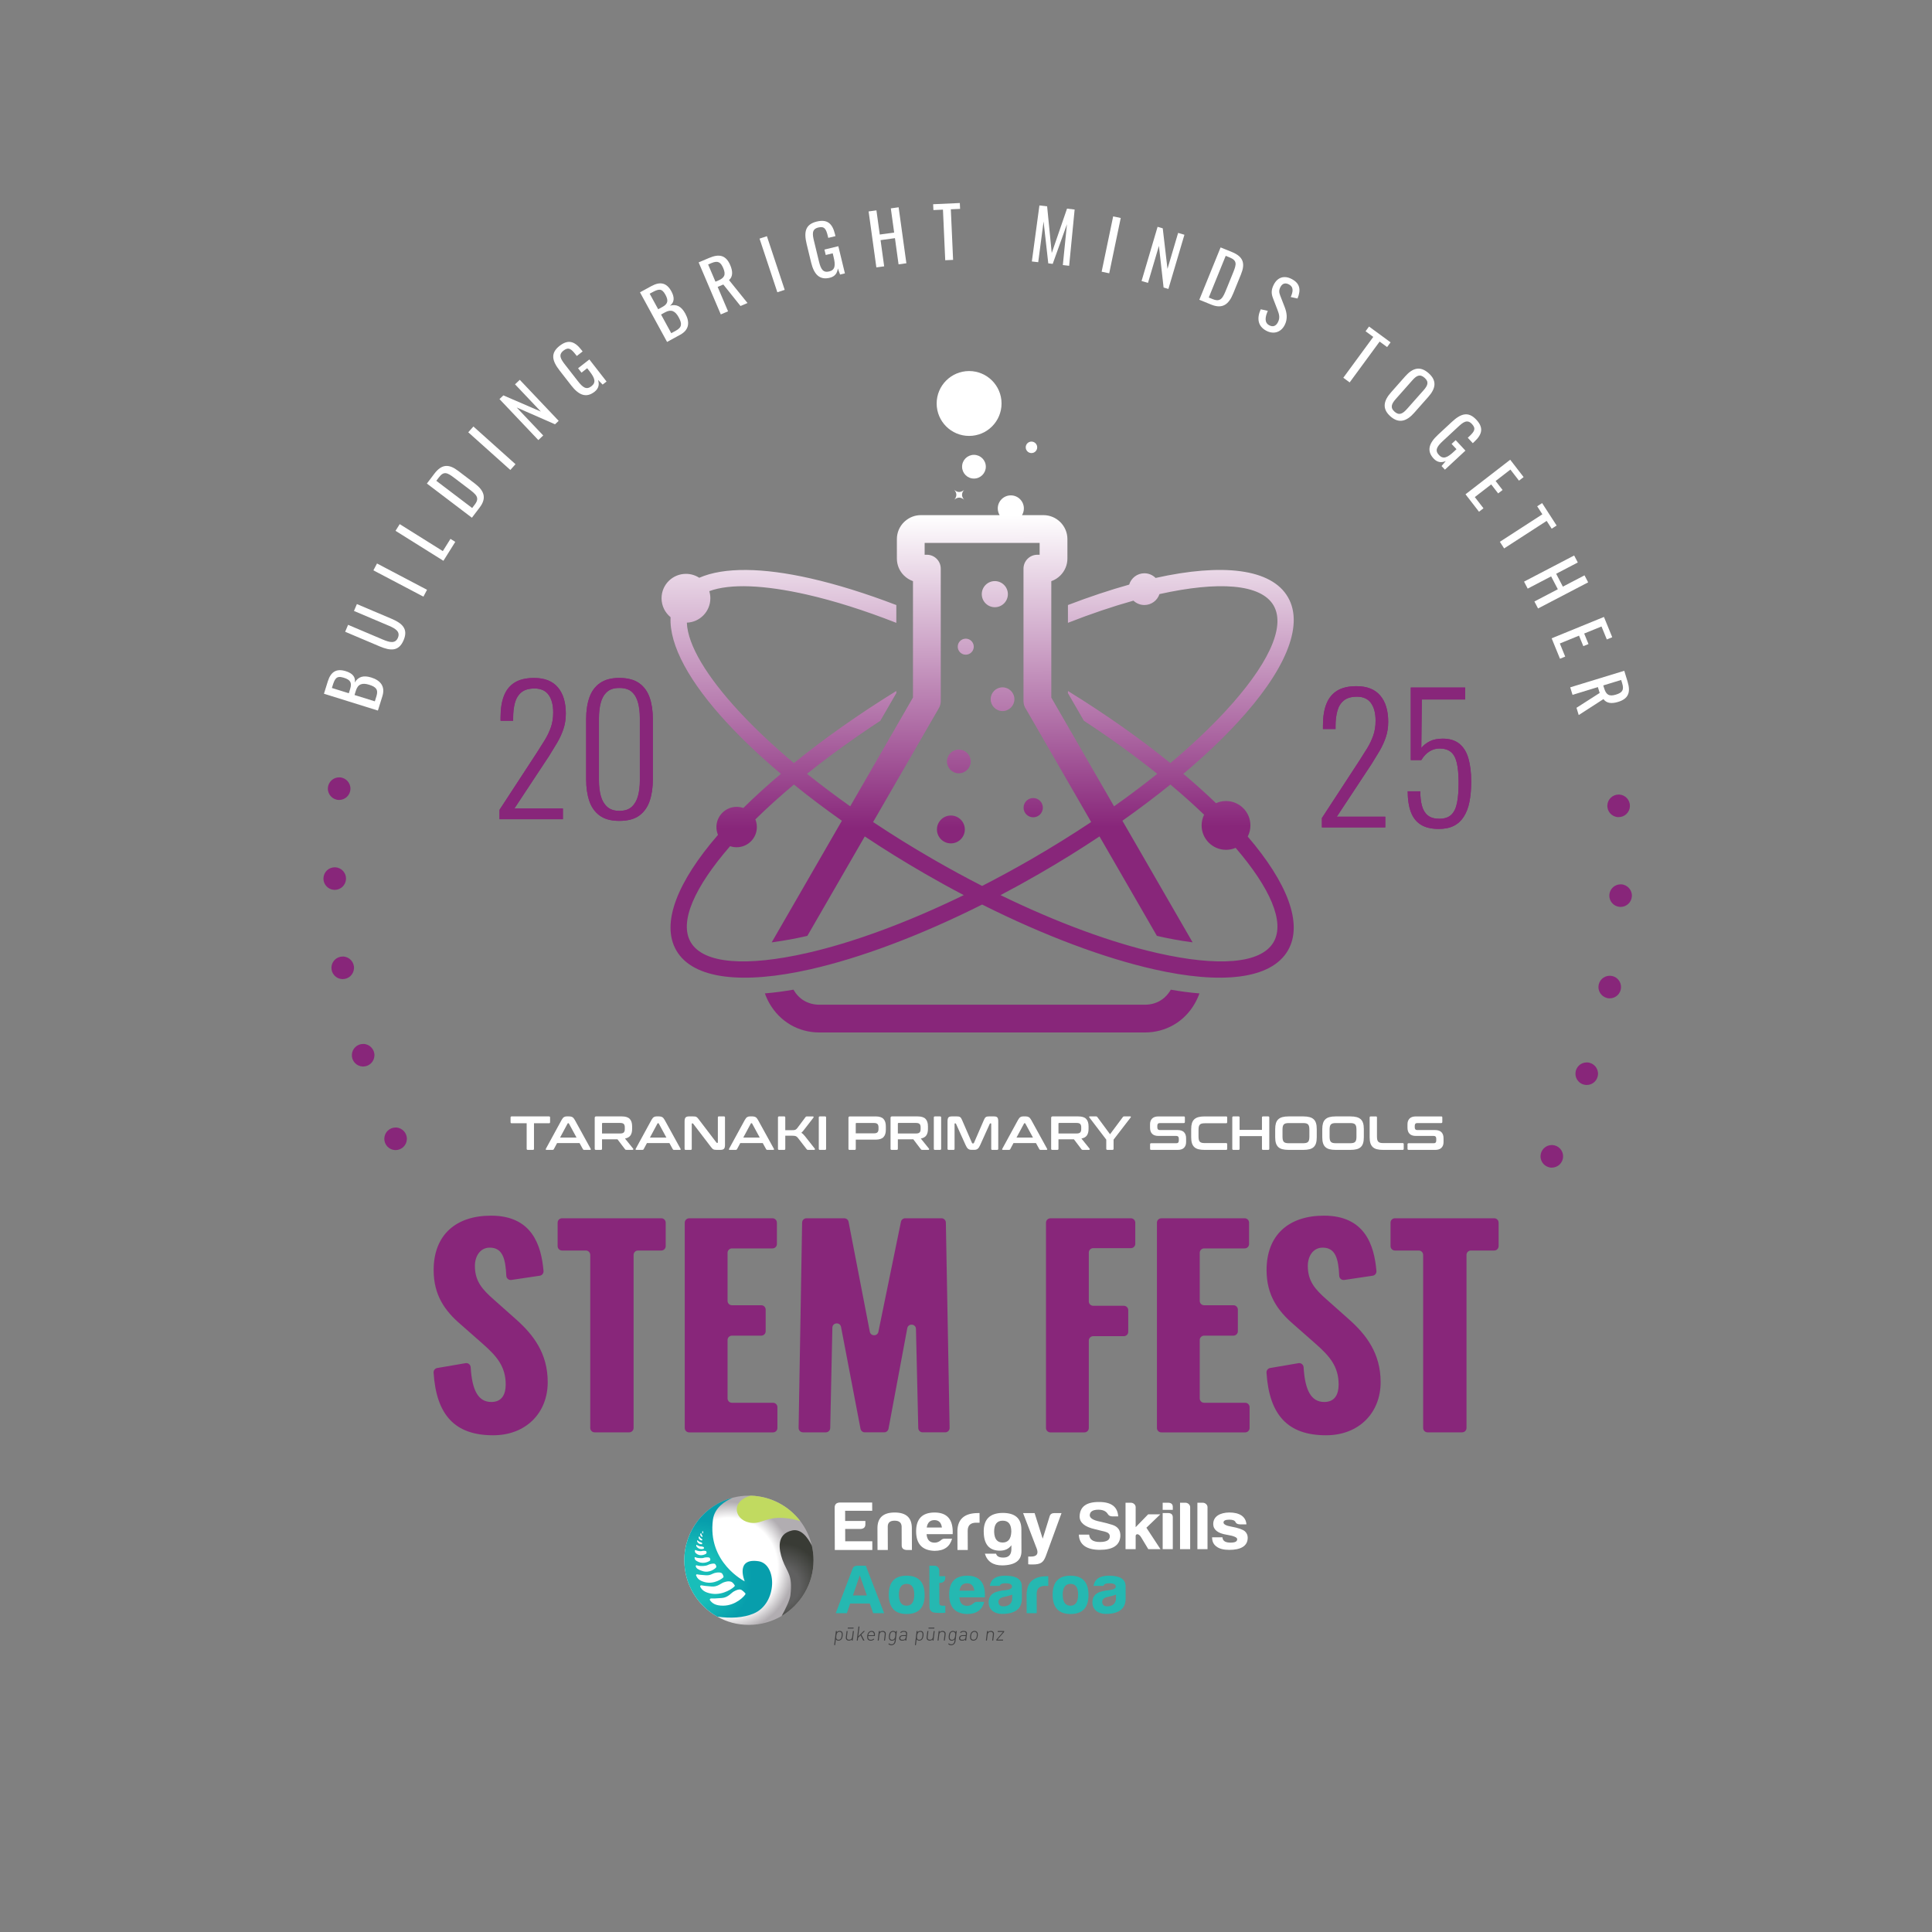 <?xml version="1.0" encoding="UTF-8"?>
<svg id="Layer_1" data-name="Layer 1" xmlns="http://www.w3.org/2000/svg" xmlns:xlink="http://www.w3.org/1999/xlink" viewBox="0 0 1080 1080">
  <rect x="0" y="0" width="1080" height="1080" fill="#808080" stroke="none"/>
  <defs>
    <style>
      .cls-1 {
        fill: url(#radial-gradient-3);
      }

      .cls-2 {
        fill: url(#radial-gradient-2);
      }

      .cls-3 {
        fill: url(#radial-gradient);
      }

      .cls-4 {
        fill: #c1da60;
      }

      .cls-5, .cls-6 {
        fill: #88267a;
      }

      .cls-7 {
        fill: #fff;
      }

      .cls-8 {
        fill: #404041;
      }

      .cls-6, .cls-9 {
        fill-rule: evenodd;
      }

      .cls-9 {
        fill: url(#linear-gradient);
      }

      .cls-10 {
        fill: #25b8b1;
      }
    </style>
    <radialGradient id="radial-gradient" cx="-2785.06" cy="907.55" fx="-2785.06" fy="907.55" r="72.83" gradientTransform="translate(1799.81 422.14) scale(.5)" gradientUnits="userSpaceOnUse">
      <stop offset=".75" stop-color="#fff"/>
      <stop offset="1" stop-color="#b1adb1"/>
    </radialGradient>
    <radialGradient id="radial-gradient-2" cx="-2726.87" cy="928.49" fx="-2726.87" fy="928.49" r="47.52" gradientTransform="translate(1799.81 422.14) scale(.5)" gradientUnits="userSpaceOnUse">
      <stop offset=".45" stop-color="#606060"/>
      <stop offset="1" stop-color="#393b35"/>
    </radialGradient>
    <radialGradient id="radial-gradient-3" cx="-2821.76" cy="918.29" fx="-2821.76" fy="918.29" r="62.84" gradientTransform="translate(1799.81 422.14) scale(.5)" gradientUnits="userSpaceOnUse">
      <stop offset=".45" stop-color="#18beb9"/>
      <stop offset="1" stop-color="#079eac"/>
    </radialGradient>
    <linearGradient id="linear-gradient" x1="547.23" y1="508.98" x2="546.29" y2="288.1" gradientUnits="userSpaceOnUse">
      <stop offset=".21" stop-color="#88267a"/>
      <stop offset="1" stop-color="#fff"/>
    </linearGradient>
  </defs>
  <g>
    <path class="cls-5" d="M244.41,764.73l15.84-2.71c1.44-.25,2.77.82,2.86,2.29.78,13.06,4.31,19.41,11.55,19.41,6.13,0,8.03-4.58,8.03-9.75,0-10.19-5.11-15.96-12.99-22.9l-12.26-10.79c-8.75-7.53-15.03-16.25-15.03-30.29,0-19.65,12.4-30.43,32.1-30.43,22.61,0,28.08,16.15,29.32,30.94.11,1.29-.8,2.44-2.08,2.63l-15.92,2.37c-1.44.21-2.74-.87-2.8-2.32-.44-9.44-2.03-15.74-9.24-15.74-5.54,0-8.32,5.02-8.32,10.19,0,8.57,4.09,13.15,10.65,18.91l11.97,10.64c9.92,8.72,18.09,19.21,18.09,35.46,0,17.14-12.11,29.69-30.5,29.69-21.24,0-31.76-11.13-33.3-35-.08-1.26.79-2.39,2.03-2.6Z"/>
    <path class="cls-5" d="M327.51,699.05h-13.34c-1.35,0-2.45-1.1-2.45-2.45v-13.13c0-1.35,1.1-2.45,2.45-2.45h55.51c1.35,0,2.45,1.1,2.45,2.45v13.13c0,1.35-1.1,2.45-2.45,2.45h-13.05c-1.35,0-2.45,1.1-2.45,2.45v96.74c0,1.35-1.1,2.45-2.45,2.45h-19.33c-1.35,0-2.45-1.1-2.45-2.45v-96.74c0-1.35-1.1-2.45-2.45-2.45Z"/>
    <path class="cls-5" d="M385.23,681.03h46.61c1.35,0,2.45,1.1,2.45,2.45v11.94c0,1.35-1.1,2.45-2.45,2.45h-22.68c-1.35,0-2.45,1.1-2.45,2.45v26.87c0,1.35,1.1,2.45,2.45,2.45h16.41c1.35,0,2.45,1.1,2.45,2.45v12.09c0,1.35-1.1,2.45-2.45,2.45h-16.41c-1.35,0-2.45,1.1-2.45,2.45v32.63c0,1.35,1.1,2.45,2.45,2.45h22.97c1.35,0,2.45,1.1,2.45,2.45v11.65c0,1.35-1.1,2.45-2.45,2.45h-46.9c-1.35,0-2.45-1.1-2.45-2.45v-114.77c0-1.35,1.1-2.45,2.45-2.45Z"/>
    <path class="cls-5" d="M450.85,681.03h21.11c1.17,0,2.18.83,2.4,1.98l11.87,61.43c.51,2.63,4.27,2.65,4.8.03l12.6-61.49c.23-1.14,1.24-1.96,2.4-1.96h20.26c1.33,0,2.42,1.07,2.45,2.4l2.1,114.77c.03,1.37-1.08,2.49-2.45,2.49h-12.62c-1.33,0-2.42-1.06-2.45-2.39l-1.29-55.41c-.07-2.94-4.32-3.28-4.86-.39l-10.49,56.19c-.22,1.16-1.23,2-2.41,2h-10.83c-1.18,0-2.18-.83-2.41-1.99l-10.88-56.91c-.55-2.89-4.79-2.53-4.85.41l-1.2,56.1c-.03,1.33-1.12,2.4-2.45,2.4h-12.77c-1.37,0-2.47-1.12-2.45-2.49l1.96-114.77c.02-1.34,1.11-2.41,2.45-2.41Z"/>
    <path class="cls-5" d="M587.17,681.03h45.01c1.35,0,2.45,1.1,2.45,2.45v11.8c0,1.35-1.1,2.45-2.45,2.45h-21.08c-1.35,0-2.45,1.1-2.45,2.45v27.31c0,1.35,1.1,2.45,2.45,2.45h17.14c1.35,0,2.45,1.1,2.45,2.45v12.09c0,1.35-1.1,2.45-2.45,2.45h-17.14c-1.35,0-2.45,1.1-2.45,2.45v48.88c0,1.35-1.1,2.45-2.45,2.45h-19.03c-1.35,0-2.45-1.1-2.45-2.45v-114.77c0-1.35,1.1-2.45,2.45-2.45Z"/>
    <path class="cls-5" d="M649.18,681.03h46.61c1.35,0,2.45,1.1,2.45,2.45v11.94c0,1.35-1.1,2.45-2.45,2.45h-22.68c-1.35,0-2.45,1.1-2.45,2.45v26.87c0,1.35,1.1,2.45,2.45,2.45h16.41c1.35,0,2.45,1.1,2.45,2.45v12.09c0,1.35-1.1,2.45-2.45,2.45h-16.41c-1.35,0-2.45,1.1-2.45,2.45v32.63c0,1.35,1.1,2.45,2.45,2.45h22.97c1.35,0,2.45,1.1,2.45,2.45v11.65c0,1.35-1.1,2.45-2.45,2.45h-46.9c-1.35,0-2.45-1.1-2.45-2.45v-114.77c0-1.35,1.1-2.45,2.45-2.45Z"/>
    <path class="cls-5" d="M710.02,764.73l15.84-2.71c1.44-.25,2.77.82,2.86,2.29.78,13.06,4.31,19.41,11.55,19.41,6.13,0,8.03-4.58,8.03-9.75,0-10.19-5.11-15.96-12.99-22.9l-12.26-10.79c-8.75-7.53-15.03-16.25-15.03-30.29,0-19.65,12.4-30.43,32.1-30.43,22.61,0,28.08,16.15,29.31,30.94.11,1.29-.8,2.44-2.08,2.63l-15.92,2.37c-1.44.21-2.74-.87-2.8-2.32-.44-9.44-2.03-15.74-9.24-15.74-5.54,0-8.32,5.02-8.32,10.19,0,8.57,4.09,13.15,10.65,18.91l11.97,10.64c9.92,8.72,18.09,19.21,18.09,35.46,0,17.14-12.11,29.69-30.5,29.69-21.24,0-31.76-11.13-33.3-35-.08-1.26.79-2.39,2.03-2.6Z"/>
    <path class="cls-5" d="M793.11,699.05h-13.34c-1.35,0-2.45-1.1-2.45-2.45v-13.13c0-1.35,1.1-2.45,2.45-2.45h55.51c1.35,0,2.45,1.1,2.45,2.45v13.13c0,1.35-1.1,2.45-2.45,2.45h-13.05c-1.35,0-2.45,1.1-2.45,2.45v96.74c0,1.35-1.1,2.45-2.45,2.45h-19.33c-1.35,0-2.45-1.1-2.45-2.45v-96.74c0-1.35-1.1-2.45-2.45-2.45Z"/>
  </g>
  <g>
    <path class="cls-7" d="M181.09,387.8l2.16-6.92c1.7-5.44,4.89-7.3,10.07-5.68,3.72,1.16,5.53,3.24,5.02,6.3,1.98-3.34,4.95-4.09,9.23-2.76,5.21,1.63,7.87,5.03,6.19,10.43l-2.51,8.04-30.16-9.41ZM195.76,385.03c1.1-3.54-.01-5.07-3.59-6.18-4.13-1.29-5,.44-6.33,4.72l-.31,1.01,9.46,2.95.78-2.49ZM210.42,389.23c1.17-3.76-.2-5.25-4.11-6.47-3.76-1.17-6.2-.42-7.35,3.26l-.78,2.49,11.36,3.54.88-2.83Z"/>
    <path class="cls-7" d="M212.23,361.33l-19.28-8.17,1.64-3.88,19.46,8.25c3.77,1.6,6.95,2.39,8.39-1.02s-1.34-5.14-5.11-6.74l-19.46-8.25,1.63-3.84,19.28,8.17c6.1,2.59,9.53,5.69,6.85,12.01-2.69,6.35-7.31,6.05-13.41,3.47Z"/>
    <path class="cls-7" d="M208.73,318.82l2.02-3.83,27.96,14.71-2.02,3.83-27.96-14.71Z"/>
    <path class="cls-7" d="M221.1,296.73l2.34-3.74,24.1,15.08,4.28-6.84,2.68,1.68-6.62,10.58-26.78-16.76Z"/>
    <path class="cls-7" d="M238.63,270.31l4.15-5.47c4.24-5.59,8.24-5.5,13.33-1.63l9.26,7.03c5.34,4.05,6.79,8.14,2.79,13.42l-4.36,5.75-25.16-19.1ZM265.45,281.99c2.9-3.82.65-5.63-3.42-8.72l-8.17-6.2c-3.88-2.95-5.78-3.8-8.52-.2l-1.44,1.9,20.04,15.21,1.51-1.99Z"/>
    <path class="cls-7" d="M261.75,241.65l2.89-3.23,23.53,21.07-2.89,3.22-23.53-21.07Z"/>
    <path class="cls-7" d="M279.21,223.09l2.18-2.07,20.95,9.05-14.44-15.23,2.66-2.52,21.74,22.93-2.04,1.93-21.44-9.4,14.84,15.65-2.72,2.58-21.74-22.93Z"/>
    <path class="cls-7" d="M319.34,215.49l-6.49-8.34c-4.24-5.45-5.29-9.72-.03-13.82,4.68-3.64,8.31-2.72,12.15,2.21l.72.92-3.26,2.54-.6-.77c-2.52-3.23-4.03-4.42-6.84-2.24-3.08,2.4-1.47,4.85.93,7.93l7.19,9.23c2.8,3.6,4.78,4.88,7.52,2.74,2.71-2.11,1.88-4.57-1.05-8.33l-1.34-1.72-3.17,2.47-1.92-2.46,6.31-4.91,9.61,12.34-2.19,1.7-2.57-2.6c.76,2.37.5,4.7-1.96,6.62-4.68,3.64-8.82,1.87-13.01-3.51Z"/>
    <path class="cls-7" d="M357.74,163.42l6.37-3.48c5-2.73,8.59-1.85,11.19,2.91,1.87,3.42,1.72,6.17-.77,8.02,3.75-1.03,6.41.5,8.56,4.44,2.62,4.79,2.16,9.08-2.8,11.79l-7.39,4.04-15.14-27.72ZM370.22,171.63c3.25-1.78,3.52-3.65,1.72-6.94-2.08-3.8-3.9-3.16-7.84-1.01l-.92.5,4.75,8.69,2.29-1.25ZM377.83,184.84c3.46-1.89,3.51-3.91,1.54-7.51-1.89-3.46-4.16-4.61-7.55-2.76l-2.29,1.25,5.7,10.44,2.6-1.42Z"/>
    <path class="cls-7" d="M390.55,146.68l5.85-2.49c5.81-2.48,9.47-1.45,11.83,4.08,1.45,3.41,1.52,6.35-.7,8.31l10.33,12.81-3.91,1.67-9.61-12.02-3.16,1.35,5.81,13.64-4.06,1.73-12.38-29.07ZM401.49,156.82c3.41-1.45,4.42-3.16,2.83-6.89-1.45-3.41-2.98-4.41-6.68-2.84l-1.79.76,4.1,9.62,1.54-.66Z"/>
    <path class="cls-7" d="M424.59,133.39l4.11-1.36,9.95,29.98-4.11,1.36-9.95-29.98Z"/>
    <path class="cls-7" d="M453.42,146.72l-2.49-10.27c-1.62-6.71-.82-11.03,5.66-12.6,5.76-1.39,8.69.95,10.16,7.01l.27,1.14-4.02.97-.23-.95c-.96-3.98-1.86-5.69-5.31-4.85-3.79.92-3.33,3.81-2.41,7.6l2.75,11.37c1.07,4.44,2.35,6.41,5.73,5.6,3.34-.81,3.59-3.4,2.47-8.02l-.51-2.12-3.9.94-.73-3.03,7.77-1.88,3.68,15.2-2.69.65-1.27-3.42c-.28,2.48-1.48,4.49-4.51,5.22-5.76,1.39-8.81-1.92-10.42-8.55Z"/>
    <path class="cls-7" d="M485.56,118.19l4.37-.6,1.87,13.52,8.04-1.11-1.87-13.52,4.37-.6,4.33,31.29-4.37.6-2.02-14.64-8.04,1.11,2.02,14.64-4.37.6-4.33-31.29Z"/>
    <path class="cls-7" d="M527.12,117.19l-5.34.24-.15-3.27,14.92-.67.15,3.27-5.18.23,1.27,28.28-4.4.2-1.27-28.28Z"/>
    <path class="cls-7" d="M581.05,114.84l4.3.5,2.58,26.1,8.54-24.81,4.26.5-3.07,31.45-3.53-.41,2.3-22.82-7.96,22.16-2.48-.29-2.62-23.39-3,22.74-3.56-.41,4.23-31.31Z"/>
    <path class="cls-7" d="M622.26,120.97l4.24.88-6.44,30.92-4.24-.88,6.44-30.92Z"/>
    <path class="cls-7" d="M647.1,126.79l2.88.85,2.65,22.67,5.95-20.12,3.52,1.04-8.96,30.29-2.69-.8-2.6-23.26-6.12,20.68-3.59-1.06,8.96-30.29Z"/>
    <path class="cls-7" d="M682.32,138.31l6.36,2.58c6.5,2.64,7.45,6.52,5.05,12.45l-4.38,10.77c-2.52,6.21-6.09,8.68-12.24,6.18l-6.68-2.72,11.89-29.27ZM678.02,167.25c4.44,1.81,5.6-.84,7.53-5.57l3.86-9.5c1.83-4.52,2.17-6.57-2.03-8.27l-2.2-.9-9.47,23.31,2.31.94Z"/>
    <path class="cls-7" d="M704.76,172.9l3.95.87c-1.36,3.12-2.17,6.52.84,8.09,2,1.05,3.67.46,4.79-1.68,1.32-2.52.72-4.51-.23-6.98l-2.54-6.6c-1.02-2.6-.93-4.8.53-7.6,2.15-4.11,5.9-5.15,9.94-3.04,4.46,2.33,5.4,5.76,3.28,10.91l-3.79-.83c1.24-2.87,1.84-5.55-1.07-7.07-1.94-1.01-3.62-.57-4.68,1.47-.88,1.69-.87,2.93-.15,4.76l2.57,6.62c1.13,2.97,1.74,6.45-.08,9.94-2.16,4.15-6.28,5.21-10.19,3.17-4.88-2.54-5.43-7.05-3.18-12.04Z"/>
    <path class="cls-7" d="M767.67,188.33l-4.31-3.16,1.94-2.64,12.04,8.84-1.94,2.64-4.18-3.07-16.75,22.83-3.55-2.61,16.75-22.83Z"/>
    <path class="cls-7" d="M777.59,219.34l7.93-8.97c4.14-4.67,8.31-5.98,13.1-1.74,4.76,4.21,3.95,8.55-.16,13.19l-7.96,9c-4.11,4.64-8.47,6.15-13.23,1.94-4.82-4.26-3.85-8.72.32-13.42ZM786.56,228.57l9.18-10.37c2.33-2.63,3.25-4.67.62-7-2.66-2.35-4.58-1.19-6.9,1.44l-9.18,10.37c-2.33,2.63-3.35,4.79-.7,7.14,2.63,2.33,4.65,1.04,6.98-1.59Z"/>
    <path class="cls-7" d="M803.8,243.08l7.74-7.19c5.06-4.7,9.22-6.12,13.76-1.24,4.04,4.34,3.43,8.04-1.14,12.29l-.86.8-2.81-3.03.71-.66c3-2.79,4.05-4.4,1.64-7-2.65-2.86-4.96-1.04-7.81,1.62l-8.57,7.96c-3.34,3.11-4.44,5.19-2.08,7.73,2.34,2.51,4.72,1.47,8.21-1.77l1.6-1.49-2.74-2.94,2.29-2.12,5.44,5.86-11.46,10.65-1.88-2.03,2.36-2.78c-2.3.96-4.64.91-6.77-1.38-4.04-4.34-2.64-8.62,2.36-13.27Z"/>
    <path class="cls-7" d="M844.22,257l7.49,9.69-2.59,2-4.79-6.2-8.27,6.39,3.89,5.03-2.47,1.91-3.89-5.03-9.16,7.08,4.84,6.26-2.5,1.93-7.54-9.75,24.99-19.32Z"/>
    <path class="cls-7" d="M862.2,287.5l-2.9-4.49,2.75-1.78,8.11,12.54-2.75,1.78-2.82-4.36-23.77,15.38-2.39-3.7,23.77-15.38Z"/>
    <path class="cls-7" d="M879.96,310.52l2.04,3.91-12.1,6.31,3.75,7.19,12.1-6.31,2.04,3.91-28.01,14.61-2.04-3.91,13.1-6.84-3.75-7.19-13.1,6.84-2.04-3.91,28.01-14.61Z"/>
    <path class="cls-7" d="M896.62,344.88l4.63,11.34-3.03,1.24-2.97-7.26-9.68,3.95,2.41,5.88-2.89,1.18-2.41-5.88-10.72,4.38,3,7.33-2.92,1.19-4.66-11.41,29.24-11.95Z"/>
    <path class="cls-7" d="M907.97,374.96l1.86,6.08c1.85,6.04.44,9.57-5.3,11.33-3.54,1.08-6.47.84-8.19-1.57l-13.83,8.92-1.24-4.06,12.96-8.29-1-3.28-14.17,4.34-1.29-4.21,30.21-9.25ZM896.74,384.76c1.08,3.54,2.67,4.73,6.55,3.54,3.54-1.08,4.7-2.5,3.52-6.34l-.57-1.86-10,3.06.49,1.6Z"/>
  </g>
  <g>
    <path class="cls-7" d="M306.89,624.08c.41,0,.61.2.61.59v2.62c0,.41-.21.62-.61.62h-8.39v14.29c0,.39-.2.59-.59.59h-2.91c-.39,0-.59-.2-.59-.59v-14.29h-8.39c-.41,0-.61-.21-.61-.62v-2.62c0-.39.2-.59.61-.59h20.87Z"/>
    <path class="cls-7" d="M318.28,624.08c.68,0,1.25.14,1.71.41.46.28.92.82,1.36,1.62l8.84,16.06c.09.18.11.33.07.44-.04.12-.17.17-.39.17h-3.39c-.3,0-.51-.12-.61-.35l-1.9-3.45h-12.56l-1.84,3.45c-.12.23-.33.35-.61.35h-3.47c-.23,0-.37-.06-.41-.17-.04-.12-.02-.26.07-.44l8.76-16.06c.45-.8.88-1.34,1.31-1.62.43-.28.93-.41,1.5-.41h1.58ZM313.09,635.9h9.19l-4.25-7.83c-.07-.12-.17-.19-.29-.19h-.16c-.12,0-.22.06-.29.19l-4.2,7.83Z"/>
    <path class="cls-7" d="M347.61,624.08c2.05,0,3.52.46,4.41,1.39.89.93,1.34,2.3,1.34,4.11v1.52c0,1.53-.31,2.74-.94,3.63-.62.89-1.64,1.46-3.05,1.71l4.57,5.67c.09.09.12.22.08.4-.04.18-.18.27-.43.27h-3.45c-.23,0-.39-.03-.48-.08-.09-.05-.18-.14-.27-.27l-4.22-5.56h-8.63v5.32c0,.39-.2.59-.59.59h-2.89c-.41,0-.61-.2-.61-.59v-17.31c0-.53.27-.8.8-.8h14.35ZM336.55,633.62h10.23c.91,0,1.55-.2,1.92-.59.37-.39.56-.99.56-1.79v-1.12c0-.8-.19-1.4-.56-1.79-.37-.39-1.02-.59-1.92-.59h-9.89c-.23,0-.35.11-.35.32v5.56Z"/>
    <path class="cls-7" d="M368.51,624.08c.68,0,1.25.14,1.71.41.46.28.92.82,1.36,1.62l8.84,16.06c.09.18.11.33.07.44-.04.12-.17.17-.39.17h-3.39c-.3,0-.51-.12-.61-.35l-1.9-3.45h-12.56l-1.84,3.45c-.12.23-.33.35-.61.35h-3.47c-.23,0-.37-.06-.41-.17-.04-.12-.02-.26.07-.44l8.76-16.06c.45-.8.88-1.34,1.31-1.62.43-.28.93-.41,1.5-.41h1.58ZM363.32,635.9h9.19l-4.25-7.83c-.07-.12-.17-.19-.29-.19h-.16c-.12,0-.22.06-.29.19l-4.2,7.83Z"/>
    <path class="cls-7" d="M387.45,624.08c.43,0,.78.02,1.07.05.28.04.53.11.75.23.21.12.42.28.61.48.2.21.42.48.67.81l9.94,13.04c.07.12.19.19.35.19h.24c.14,0,.21-.09.21-.27v-13.95c0-.39.2-.59.59-.59h2.81c.39,0,.59.2.59.59v15.34c0,1.09-.2,1.82-.59,2.21-.39.38-1,.57-1.82.57h-2.3c-.41,0-.75-.02-1.03-.05-.28-.04-.52-.11-.73-.21-.21-.11-.42-.26-.63-.47s-.44-.49-.71-.84l-9.97-13.04c-.11-.12-.22-.19-.35-.19h-.24c-.14,0-.21.09-.21.27v13.95c0,.39-.2.59-.59.59h-2.81c-.41,0-.61-.2-.61-.59v-15.34c0-1.09.2-1.82.59-2.21.39-.38,1-.57,1.82-.57h2.35Z"/>
    <path class="cls-7" d="M420.69,624.08c.68,0,1.25.14,1.71.41.46.28.92.82,1.36,1.62l8.84,16.06c.09.18.11.33.07.44-.04.12-.17.17-.39.17h-3.39c-.3,0-.51-.12-.61-.35l-1.9-3.45h-12.56l-1.84,3.45c-.12.23-.33.35-.61.35h-3.47c-.23,0-.37-.06-.41-.17-.04-.12-.02-.26.07-.44l8.76-16.06c.45-.8.88-1.34,1.31-1.62.43-.28.93-.41,1.5-.41h1.58ZM415.51,635.9h9.19l-4.25-7.83c-.07-.12-.17-.19-.29-.19h-.16c-.12,0-.22.06-.29.19l-4.2,7.83Z"/>
    <path class="cls-7" d="M438.38,624.08c.39,0,.59.2.59.59v7.11h3.77c.43,0,.78-.01,1.07-.04.28-.03.53-.08.75-.17.21-.09.41-.21.59-.37.18-.16.37-.36.56-.61l4.6-6.15c.09-.12.18-.21.27-.27.09-.05.26-.08.51-.08h3.31c.23,0,.37.08.41.23s.02.29-.07.41l-5.18,6.71c-.3.41-.58.76-.84,1.04-.26.29-.51.53-.76.75.69.43,1.37,1.07,2.03,1.92l5.48,6.95c.07.09.1.23.08.41-.02.19-.16.28-.43.28h-3.42c-.23,0-.39-.03-.48-.08-.09-.05-.18-.14-.27-.27l-4.92-6.36c-.36-.46-.74-.78-1.15-.95-.41-.17-1.02-.25-1.84-.25h-4.06v7.32c0,.39-.2.59-.59.59h-2.89c-.41,0-.61-.2-.61-.59v-17.53c0-.39.2-.59.61-.59h2.89Z"/>
    <path class="cls-7" d="M461.2,624.08c.39,0,.59.2.59.59v17.53c0,.39-.2.59-.59.59h-2.89c-.41,0-.61-.2-.61-.59v-17.53c0-.39.2-.59.61-.59h2.89Z"/>
    <path class="cls-7" d="M489.44,624.08c2.05,0,3.52.46,4.41,1.39.89.93,1.34,2.3,1.34,4.11v1.98c0,1.82-.45,3.19-1.34,4.12-.89.93-2.36,1.39-4.41,1.39h-11.06v5.13c0,.39-.2.59-.59.59h-2.89c-.41,0-.61-.2-.61-.59v-17.31c0-.53.27-.8.8-.8h14.35ZM478.38,633.54h10.23c.91,0,1.55-.2,1.92-.59s.56-.99.56-1.79v-1.02c0-.8-.19-1.4-.56-1.79s-1.02-.59-1.92-.59h-9.89c-.23,0-.35.11-.35.32v5.45Z"/>
    <path class="cls-7" d="M512.98,624.08c2.05,0,3.52.46,4.41,1.39.89.93,1.34,2.3,1.34,4.11v1.52c0,1.53-.31,2.74-.94,3.63-.62.89-1.64,1.46-3.05,1.71l4.57,5.67c.09.09.12.22.08.4-.04.18-.18.27-.43.27h-3.45c-.23,0-.39-.03-.48-.08-.09-.05-.18-.14-.27-.27l-4.22-5.56h-8.63v5.32c0,.39-.2.59-.59.59h-2.89c-.41,0-.61-.2-.61-.59v-17.31c0-.53.27-.8.8-.8h14.35ZM501.92,633.62h10.23c.91,0,1.55-.2,1.92-.59.37-.39.56-.99.56-1.79v-1.12c0-.8-.19-1.4-.56-1.79-.37-.39-1.02-.59-1.92-.59h-9.89c-.23,0-.35.11-.35.32v5.56Z"/>
    <path class="cls-7" d="M525.51,624.08c.39,0,.59.2.59.59v17.53c0,.39-.2.59-.59.59h-2.89c-.41,0-.61-.2-.61-.59v-17.53c0-.39.2-.59.61-.59h2.89Z"/>
    <path class="cls-7" d="M534.95,624.08c.39,0,.73.03,1.02.08.28.05.53.16.75.31.21.15.41.36.57.61.17.26.34.6.52,1.03l5.56,12.83c.07.16.2.24.37.24h.32c.18,0,.3-.08.37-.24l5.56-12.83c.18-.43.35-.77.52-1.03.17-.26.36-.46.57-.61.21-.15.46-.25.74-.31.28-.05.61-.08,1-.08h2.86c.93,0,1.55.21,1.87.63.32.42.48,1.14.48,2.15v15.34c0,.39-.21.59-.61.59h-2.73c-.39,0-.59-.2-.59-.59v-13.95c0-.18-.07-.27-.21-.27h-.24c-.18,0-.29.07-.35.21l-5.4,11.97c-.21.48-.43.89-.65,1.22-.22.33-.46.6-.72.81-.26.21-.55.37-.88.45-.33.09-.72.13-1.16.13h-1.28c-.45,0-.83-.04-1.16-.13-.33-.09-.62-.24-.88-.45-.26-.21-.5-.49-.72-.81-.22-.33-.44-.74-.65-1.22l-5.4-11.97c-.05-.14-.17-.21-.35-.21h-.24c-.14,0-.21.09-.21.27v13.95c0,.39-.2.59-.59.59h-2.73c-.41,0-.61-.2-.61-.59v-15.34c0-1.02.16-1.73.48-2.15.32-.42.95-.63,1.9-.63h2.91Z"/>
    <path class="cls-7" d="M573.42,624.08c.68,0,1.25.14,1.71.41.46.28.92.82,1.36,1.62l8.84,16.06c.09.18.11.33.07.44-.04.12-.17.17-.39.17h-3.39c-.3,0-.51-.12-.61-.35l-1.9-3.45h-12.56l-1.84,3.45c-.12.23-.33.35-.61.35h-3.47c-.23,0-.37-.06-.41-.17-.04-.12-.02-.26.07-.44l8.76-16.06c.45-.8.88-1.34,1.31-1.62.43-.28.93-.41,1.5-.41h1.58ZM568.24,635.9h9.19l-4.25-7.83c-.07-.12-.17-.19-.29-.19h-.16c-.12,0-.22.06-.29.19l-4.2,7.83Z"/>
    <path class="cls-7" d="M602.76,624.08c2.05,0,3.52.46,4.41,1.39.89.93,1.34,2.3,1.34,4.11v1.52c0,1.53-.31,2.74-.94,3.63-.62.89-1.64,1.46-3.05,1.71l4.57,5.67c.09.09.12.22.08.4-.04.18-.18.27-.43.27h-3.45c-.23,0-.39-.03-.48-.08-.09-.05-.18-.14-.27-.27l-4.22-5.56h-8.63v5.32c0,.39-.2.59-.59.59h-2.89c-.41,0-.61-.2-.61-.59v-17.31c0-.53.27-.8.8-.8h14.35ZM591.7,633.62h10.23c.91,0,1.55-.2,1.92-.59.37-.39.56-.99.56-1.79v-1.12c0-.8-.19-1.4-.56-1.79-.37-.39-1.02-.59-1.92-.59h-9.89c-.23,0-.35.11-.35.32v5.56Z"/>
    <path class="cls-7" d="M612.75,624.08c.28,0,.5.11.64.32l7.13,9.65,7.19-9.65c.14-.21.36-.32.64-.32h3.5c.14,0,.24.06.29.17s.04.24-.05.36l-9.59,12.45v5.13c0,.39-.2.59-.59.59h-2.88c-.41,0-.62-.2-.62-.59v-5.13l-9.49-12.45c-.09-.12-.11-.24-.07-.36.04-.12.15-.17.31-.17h3.58Z"/>
    <path class="cls-7" d="M661.76,624.08c.39,0,.59.2.59.59v2.54c0,.39-.2.59-.59.59h-13.39c-.52,0-.88.13-1.1.4-.21.27-.32.63-.32,1.1v.91c0,1,.46,1.5,1.39,1.5h10.02c1.55,0,2.72.4,3.5,1.19.78.79,1.18,1.93,1.18,3.41v2.14c0,1.3-.38,2.35-1.15,3.15-.77.8-1.96,1.2-3.58,1.2h-14.8c-.41,0-.61-.2-.61-.59v-2.54c0-.39.2-.59.61-.59h14.03c.52,0,.88-.13,1.1-.4.21-.27.32-.63.32-1.09v-1.1c0-1-.46-1.5-1.39-1.5h-10.02c-1.55,0-2.72-.4-3.5-1.19-.78-.79-1.17-1.93-1.17-3.41v-1.95c0-1.3.38-2.35,1.15-3.15s1.96-1.2,3.58-1.2h14.16Z"/>
    <path class="cls-7" d="M685.41,624.08c.39,0,.59.2.59.59v2.62c0,.41-.2.62-.59.62h-11.89c-.69,0-1.27.06-1.72.17-.46.12-.82.31-1.08.59-.27.28-.46.65-.57,1.11-.12.46-.17,1.05-.17,1.76v3.79c0,.71.06,1.31.17,1.78s.31.85.57,1.12c.27.28.63.47,1.08.59.45.12,1.03.17,1.72.17h11.89c.39,0,.59.2.59.59v2.62c0,.39-.2.59-.59.59h-12.05c-1.35,0-2.5-.12-3.45-.37-.95-.25-1.71-.65-2.31-1.22-.6-.56-1.03-1.29-1.31-2.19-.28-.9-.41-1.99-.41-3.27v-4.6c0-1.28.14-2.37.41-3.26.28-.89.71-1.62,1.31-2.18.6-.56,1.37-.97,2.31-1.23.94-.26,2.09-.39,3.45-.39h12.05Z"/>
    <path class="cls-7" d="M692.35,624.08c.39,0,.59.2.59.59v6.95h12.5v-6.95c0-.39.2-.59.59-.59h2.89c.41,0,.62.2.62.59v17.53c0,.39-.21.59-.62.59h-2.89c-.39,0-.59-.2-.59-.59v-7.11h-12.5v7.11c0,.39-.2.59-.59.59h-2.89c-.41,0-.61-.2-.61-.59v-17.53c0-.39.2-.59.61-.59h2.89Z"/>
    <path class="cls-7" d="M728.58,624.08c1.35,0,2.51.13,3.46.39s1.73.67,2.33,1.23c.6.56,1.03,1.29,1.3,2.18.27.89.4,1.98.4,3.26v4.6c0,1.28-.13,2.37-.4,3.27-.27.9-.7,1.63-1.3,2.19-.6.56-1.37.97-2.33,1.22-.95.25-2.11.37-3.46.37h-8.26c-1.35,0-2.5-.12-3.45-.37-.95-.25-1.71-.65-2.31-1.22-.6-.56-1.03-1.29-1.31-2.19-.28-.9-.41-1.99-.41-3.27v-4.6c0-1.28.14-2.37.41-3.26.28-.89.71-1.62,1.31-2.18.6-.56,1.37-.97,2.31-1.23.94-.26,2.09-.39,3.45-.39h8.26ZM716.93,635.44c0,.69.06,1.28.17,1.75s.31.85.57,1.12c.27.28.63.47,1.08.59.45.12,1.03.17,1.72.17h7.94c.69,0,1.27-.06,1.72-.17.46-.12.82-.31,1.08-.59.27-.28.46-.65.57-1.12.12-.47.17-1.06.17-1.75v-4.01c0-.69-.06-1.28-.17-1.75-.12-.47-.31-.85-.57-1.12-.27-.28-.63-.47-1.08-.59-.45-.12-1.03-.17-1.72-.17h-7.94c-.69,0-1.27.06-1.72.17-.46.12-.82.31-1.08.59-.27.28-.46.65-.57,1.12-.12.47-.17,1.06-.17,1.75v4.01Z"/>
    <path class="cls-7" d="M754.9,624.08c1.35,0,2.51.13,3.46.39s1.73.67,2.33,1.23c.6.56,1.03,1.29,1.3,2.18.27.89.4,1.98.4,3.26v4.6c0,1.28-.13,2.37-.4,3.27-.27.9-.7,1.63-1.3,2.19-.6.56-1.37.97-2.33,1.22-.95.25-2.11.37-3.46.37h-8.26c-1.35,0-2.5-.12-3.45-.37-.95-.25-1.71-.65-2.31-1.22-.6-.56-1.03-1.29-1.31-2.19-.28-.9-.41-1.99-.41-3.27v-4.6c0-1.28.14-2.37.41-3.26.28-.89.71-1.62,1.31-2.18.6-.56,1.37-.97,2.31-1.23.94-.26,2.09-.39,3.45-.39h8.26ZM743.25,635.44c0,.69.06,1.28.17,1.75s.31.85.57,1.12c.27.28.63.47,1.08.59.45.12,1.03.17,1.72.17h7.94c.69,0,1.27-.06,1.72-.17.46-.12.82-.31,1.08-.59.27-.28.46-.65.57-1.12.12-.47.17-1.06.17-1.75v-4.01c0-.69-.06-1.28-.17-1.75-.12-.47-.31-.85-.57-1.12-.27-.28-.63-.47-1.08-.59-.45-.12-1.03-.17-1.72-.17h-7.94c-.69,0-1.27.06-1.72.17-.46.12-.82.31-1.08.59-.27.28-.46.65-.57,1.12-.12.47-.17,1.06-.17,1.75v4.01Z"/>
    <path class="cls-7" d="M769.14,624.08c.39,0,.59.2.59.59v10.66c0,.71.06,1.31.17,1.78s.31.85.58,1.12c.27.28.63.47,1.08.59s1.03.17,1.72.17h10.82c.39,0,.59.2.59.59v2.62c0,.39-.2.59-.59.59h-10.98c-1.35,0-2.5-.12-3.45-.37-.94-.25-1.71-.65-2.31-1.22s-1.03-1.29-1.31-2.19c-.28-.9-.41-1.99-.41-3.27v-11.06c0-.39.21-.59.61-.59h2.89Z"/>
    <path class="cls-7" d="M805.67,624.08c.39,0,.59.2.59.59v2.54c0,.39-.2.59-.59.59h-13.39c-.52,0-.88.13-1.1.4-.21.27-.32.63-.32,1.1v.91c0,1,.46,1.5,1.39,1.5h10.02c1.55,0,2.72.4,3.5,1.19.78.79,1.18,1.93,1.18,3.41v2.14c0,1.3-.38,2.35-1.15,3.15-.77.8-1.96,1.2-3.58,1.2h-14.8c-.41,0-.61-.2-.61-.59v-2.54c0-.39.2-.59.61-.59h14.03c.52,0,.88-.13,1.1-.4.21-.27.32-.63.32-1.09v-1.1c0-1-.46-1.5-1.39-1.5h-10.02c-1.55,0-2.72-.4-3.5-1.19-.78-.79-1.17-1.93-1.17-3.41v-1.95c0-1.3.38-2.35,1.15-3.15s1.96-1.2,3.58-1.2h14.16Z"/>
  </g>
  <g>
    <path class="cls-6" d="M227.44,636.92c.18-3.48-2.51-6.45-5.98-6.63-.11,0-.22,0-.33,0-3.36,0-6.12,2.63-6.29,5.99-.09,1.68.49,3.3,1.62,4.55,1.13,1.25,2.68,1.99,4.36,2.07.11,0,.22,0,.33,0,3.36,0,6.12-2.63,6.29-5.99Z"/>
    <path class="cls-6" d="M209.31,590.2c.18-3.48-2.51-6.45-5.98-6.63-.11,0-.22,0-.33,0-3.36,0-6.13,2.63-6.3,5.99-.09,1.68.49,3.3,1.62,4.55,1.13,1.25,2.68,1.99,4.36,2.07.11,0,.22,0,.33,0,3.36,0,6.12-2.63,6.29-5.99Z"/>
    <path class="cls-6" d="M197.89,541.34c.18-3.48-2.51-6.45-5.98-6.63-.11,0-.22,0-.33,0-3.36,0-6.12,2.63-6.3,5.99-.09,1.68.49,3.3,1.62,4.55,1.13,1.25,2.68,1.99,4.36,2.07.11,0,.22,0,.33,0,3.36,0,6.12-2.63,6.29-5.99Z"/>
    <path class="cls-6" d="M187.12,497.44c3.36,0,6.12-2.63,6.3-5.99.09-1.68-.49-3.3-1.62-4.55-1.13-1.25-2.68-1.99-4.36-2.07-.11,0-.22,0-.33,0-3.36,0-6.12,2.63-6.29,5.99-.09,1.68.49,3.3,1.62,4.55,1.13,1.25,2.68,1.99,4.36,2.07.11,0,.22,0,.33,0Z"/>
    <path class="cls-6" d="M189.58,434.55c-3.36,0-6.12,2.63-6.3,5.99-.18,3.48,2.51,6.45,5.98,6.63.11,0,.22,0,.33,0,3.36,0,6.12-2.63,6.3-5.99.18-3.48-2.51-6.45-5.98-6.63"/>
  </g>
  <g>
    <path class="cls-6" d="M906.16,552.08c.09-1.68-.49-3.3-1.62-4.55-1.13-1.25-2.68-1.99-4.37-2.07-.11,0-.22,0-.33,0-3.36,0-6.12,2.63-6.29,5.99-.18,3.48,2.51,6.45,5.98,6.63.11,0,.22,0,.33,0,3.36,0,6.12-2.63,6.3-5.99Z"/>
    <path class="cls-6" d="M893.3,600.53c.18-3.48-2.51-6.45-5.99-6.63-.11,0-.22,0-.33,0-3.36,0-6.12,2.63-6.29,5.99-.09,1.68.49,3.3,1.62,4.55,1.13,1.25,2.68,1.99,4.37,2.07.11,0,.22,0,.33,0,3.36,0,6.12-2.63,6.29-5.99Z"/>
    <path class="cls-6" d="M873.78,646.71c.09-1.68-.49-3.3-1.62-4.55-1.13-1.25-2.68-1.99-4.37-2.07-.11,0-.22,0-.33,0-3.36,0-6.12,2.63-6.29,5.99-.18,3.48,2.51,6.45,5.98,6.63.11,0,.22,0,.33,0,3.36,0,6.12-2.63,6.3-5.99Z"/>
    <path class="cls-6" d="M904.84,456.77c3.36,0,6.12-2.63,6.29-5.99.09-1.68-.49-3.3-1.62-4.55-1.13-1.25-2.68-1.99-4.36-2.07-.11,0-.22,0-.33,0-3.36,0-6.12,2.63-6.3,5.99-.18,3.48,2.51,6.45,5.98,6.63.11,0,.22,0,.33,0Z"/>
    <path class="cls-6" d="M905.93,506.97c3.36,0,6.12-2.63,6.3-5.99.18-3.48-2.51-6.45-5.98-6.63-.11,0-.22,0-.33,0-3.36,0-6.12,2.63-6.29,5.99-.09,1.68.49,3.3,1.62,4.55,1.13,1.25,2.68,1.99,4.36,2.07.11,0,.22,0,.33,0Z"/>
  </g>
  <path class="cls-3" d="M454.76,872.21c0,13.27-7.16,24.87-17.82,31.14-5.37,3.16-11.62,4.97-18.3,4.97s-12.44-1.67-17.65-4.6c-11.02-6.18-18.46-17.98-18.46-31.52,0-16.85,11.53-30.99,27.12-34.99,2.88-.74,5.89-1.13,9-1.13.35,0,.69,0,1.03.01h0c11.29.32,21.28,5.82,27.69,14.21,3.05,4.01,5.3,8.67,6.47,13.74,0,0,0,0,0,.01.6,2.62.92,5.34.92,8.14Z"/>
  <path class="cls-8" d="M556.91,917.07h3.79l.06-.5h-3.2l3.73-4.28.07-.53h-3.61l-.06.5h3.02l-3.72,4.28-.06.53ZM554.64,917.07h.56l.42-3.39c.08-.63-.05-1.12-.37-1.47-.3-.34-.75-.51-1.35-.51-.65,0-1.2.23-1.65.69l.08-.63h-.56l-.65,5.31h.56l.4-3.29c.06-.51.24-.9.53-1.17.29-.27.68-.41,1.16-.41s.83.14,1.05.41c.21.27.29.66.22,1.18l-.4,3.29ZM545.95,914.89c-.03.16-.07.32-.12.48-.05.16-.12.31-.2.45-.08.14-.18.26-.3.37-.34.3-.72.45-1.16.45s-.78-.15-1.05-.45c-.1-.11-.17-.23-.21-.37-.04-.14-.07-.29-.09-.45-.01-.16-.01-.32,0-.48s.03-.32.05-.47c.02-.15.04-.31.07-.47.03-.16.07-.32.12-.48.05-.16.12-.31.2-.45.08-.14.18-.26.31-.37.34-.3.72-.45,1.16-.45s.78.15,1.05.45c.1.11.17.24.21.37.05.14.07.29.09.45.01.16.01.32,0,.48-.01.16-.03.32-.05.47-.02.16-.04.31-.07.47M546.6,913.27c-.03-.38-.17-.71-.42-.99-.34-.39-.81-.58-1.4-.58s-1.11.2-1.55.58c-.31.28-.53.61-.66.99-.13.38-.21.76-.26,1.14-.05.38-.05.76-.02,1.15.03.38.17.71.42.99.34.39.81.58,1.4.58s1.11-.19,1.55-.58c.31-.28.53-.61.66-.99.13-.38.21-.76.26-1.15.05-.38.05-.76.02-1.14M539.84,914.54l-.08.68c-.06.49-.2.83-.42,1.01-.21.18-.43.3-.66.34s-.47.07-.71.07c-.48,0-.83-.08-1.03-.25-.2-.17-.28-.43-.23-.78.09-.71.58-1.07,1.49-1.07h1.65ZM539.53,917.07h.56l.44-3.63c.07-.56-.04-.99-.34-1.29-.29-.3-.8-.45-1.51-.45-.44,0-.81.06-1.12.17-.31.11-.59.33-.86.65l.36.35c.2-.24.41-.41.64-.52.23-.1.53-.16.91-.16.55,0,.93.11,1.12.33.2.22.27.54.22.97l-.07.59h-1.72c-.58,0-1.05.13-1.41.4-.36.27-.57.64-.63,1.13-.02.2-.01.39.03.57.04.18.12.34.23.46.15.18.34.3.56.38.23.07.54.11.94.11.37,0,.69-.04.94-.13s.5-.24.76-.47l-.07.53ZM533.78,915.24c-.07.26-.17.5-.3.71-.13.21-.31.38-.52.51-.21.13-.48.19-.81.19s-.58-.06-.76-.19c-.18-.13-.31-.3-.39-.51-.08-.21-.12-.45-.12-.71,0-.26.02-.54.05-.82.03-.27.08-.54.15-.81s.17-.51.3-.72c.13-.21.31-.38.52-.51.21-.13.48-.19.81-.19s.58.06.76.19c.18.13.31.3.39.51.08.21.12.45.12.72s-.02.54-.05.81c-.04.28-.08.55-.15.82M534.82,911.76h-.56l-.08.68c-.2-.31-.42-.51-.66-.61-.24-.09-.52-.14-.83-.14-.28,0-.53.04-.77.13s-.43.2-.59.34c-.31.27-.53.61-.67,1.02-.14.41-.24.82-.29,1.24-.05.42-.06.83-.01,1.24.04.41.18.75.42,1.02.12.14.29.25.5.34.21.08.46.13.74.13.31,0,.59-.05.86-.14.27-.1.53-.3.81-.61l-.12.95c-.03.26-.09.51-.18.73-.09.22-.21.42-.36.58-.15.17-.33.3-.55.39-.21.09-.46.14-.74.14-.17,0-.31-.01-.43-.04-.12-.03-.23-.06-.33-.11-.1-.05-.19-.11-.27-.18-.09-.07-.18-.16-.27-.25l-.42.38c.12.12.24.23.36.32.11.09.24.16.36.22.13.06.27.1.42.13.15.03.33.04.52.04.35,0,.66-.06.94-.17.28-.11.53-.27.74-.48.21-.21.38-.45.51-.73.13-.28.22-.59.26-.92l.69-5.61ZM527.61,917.07h.56l.42-3.39c.08-.63-.05-1.12-.37-1.47-.3-.34-.75-.51-1.35-.51-.65,0-1.2.23-1.65.69l.08-.63h-.56l-.65,5.31h.56l.4-3.29c.06-.51.24-.9.53-1.17.29-.27.68-.41,1.16-.41s.83.14,1.05.41.29.66.22,1.18l-.4,3.29ZM522.28,910.36l.06-.5h-3.26l-.06.5h3.26ZM521.28,917.07h.56l.65-5.31h-.56l-.4,3.29c-.06.51-.24.9-.53,1.17-.29.27-.68.41-1.16.41s-.83-.14-1.05-.41-.29-.66-.22-1.18l.4-3.29h-.56l-.42,3.39c-.08.63.05,1.12.37,1.47.3.34.75.51,1.35.51.65,0,1.2-.23,1.65-.69l-.08.63ZM515.5,915.24c-.07.26-.17.5-.3.71-.13.21-.31.38-.52.51-.21.13-.48.19-.81.19s-.58-.06-.76-.19c-.18-.13-.31-.3-.39-.51-.08-.21-.12-.45-.12-.71,0-.26.02-.54.05-.82.03-.27.08-.54.15-.81s.17-.51.3-.72c.13-.21.31-.38.52-.51.21-.13.48-.19.81-.19s.58.06.76.19c.18.13.31.3.39.51.08.21.12.45.12.72s-.02.54-.05.81c-.04.28-.08.55-.15.82M516.22,913.18c-.04-.41-.18-.75-.42-1.02-.12-.14-.29-.25-.5-.34s-.46-.13-.74-.13c-.31,0-.59.05-.86.14-.27.1-.53.3-.81.61l.08-.68h-.56l-.96,7.84h.56l.39-3.22c.2.31.42.51.66.61.24.1.52.14.83.14.28,0,.53-.04.77-.13s.43-.2.59-.34c.31-.27.53-.61.67-1.02s.24-.82.29-1.24c.05-.42.06-.83.01-1.24M506.39,914.54l-.08.68c-.06.49-.2.83-.42,1.01-.21.18-.43.3-.66.34-.23.04-.47.07-.71.07-.48,0-.83-.08-1.02-.25-.2-.17-.28-.43-.24-.78.09-.71.58-1.07,1.49-1.07h1.65ZM506.08,917.07h.56l.44-3.63c.07-.56-.04-.99-.34-1.29-.29-.3-.8-.45-1.51-.45-.44,0-.81.06-1.12.17-.31.11-.59.33-.86.65l.36.35c.2-.24.41-.41.64-.52.23-.1.53-.16.91-.16.55,0,.93.11,1.12.33.2.22.27.54.22.97l-.07.59h-1.72c-.58,0-1.05.13-1.41.4-.36.27-.57.64-.63,1.13-.02.2-.01.39.03.57.04.18.12.34.23.46.15.18.34.3.56.38.23.07.54.11.94.11.37,0,.69-.04.94-.13.25-.08.5-.24.76-.47l-.07.53ZM500.33,915.24c-.07.26-.17.5-.3.71-.13.21-.31.38-.52.51-.21.13-.48.19-.81.19s-.58-.06-.76-.19c-.18-.13-.31-.3-.39-.51-.08-.21-.12-.45-.12-.71,0-.26.02-.54.05-.82.03-.27.08-.54.15-.81.07-.27.17-.51.3-.72.13-.21.31-.38.52-.51.21-.13.48-.19.81-.19s.58.06.76.19c.18.13.31.3.39.51.08.21.12.45.12.72s-.02.54-.05.81c-.04.28-.08.55-.15.82M501.37,911.76h-.56l-.08.68c-.2-.31-.42-.51-.66-.61-.24-.09-.52-.14-.82-.14-.28,0-.54.04-.77.13s-.43.2-.59.34c-.31.27-.53.61-.67,1.02-.14.41-.24.82-.29,1.24-.05.42-.06.83-.01,1.24.04.41.18.75.42,1.02.12.14.29.25.5.34s.46.13.74.13c.31,0,.59-.05.86-.14.27-.1.53-.3.81-.61l-.12.95c-.03.26-.09.51-.18.73-.09.22-.21.42-.36.58-.15.17-.34.3-.55.39-.21.09-.46.14-.74.14-.17,0-.31-.01-.43-.04-.12-.03-.23-.06-.33-.11-.1-.05-.19-.11-.27-.18-.09-.07-.18-.16-.27-.25l-.42.38c.12.12.24.23.36.32.11.09.24.16.36.22.13.06.27.1.42.13.15.03.33.04.52.04.35,0,.66-.06.94-.17.28-.11.53-.27.74-.48.21-.21.38-.45.51-.73.13-.28.22-.59.26-.92l.69-5.61ZM494.17,917.07h.56l.42-3.39c.08-.63-.05-1.12-.37-1.47-.3-.34-.75-.51-1.35-.51-.65,0-1.2.23-1.65.69l.08-.63h-.56l-.65,5.31h.56l.4-3.29c.06-.51.24-.9.53-1.17.29-.27.68-.41,1.16-.41s.83.14,1.05.41.29.66.22,1.18l-.4,3.29ZM485.39,914.09c.02-.13.05-.24.07-.33s.04-.17.06-.24c.02-.07.04-.14.07-.2.03-.07.07-.14.1-.23.15-.28.36-.5.63-.65.26-.16.55-.24.86-.24s.58.08.8.24c.23.16.38.38.47.65.03.08.05.16.06.22.01.07.02.14.02.21,0,.07,0,.16,0,.25,0,.09-.01.2-.02.33h-3.13ZM489.03,914.54l.03-.25c.1-.82,0-1.46-.33-1.91-.32-.45-.81-.68-1.48-.68s-1.22.24-1.65.71c-.43.47-.7,1.14-.81,2.01-.11.89,0,1.56.33,2.03.33.46.86.69,1.59.69.22,0,.42-.02.6-.05.18-.03.35-.08.51-.15.16-.07.31-.15.46-.25.15-.1.3-.22.44-.35l-.38-.33c-.26.23-.5.39-.73.49-.23.1-.5.15-.82.15-.57,0-.98-.18-1.23-.54-.25-.36-.33-.88-.24-1.57h3.69ZM482.54,917.07h.69l-1.73-3.33,1.99-1.98h-.72l-3,3,.68-5.53h-.56l-.96,7.84h.56l.19-1.52,1.38-1.4,1.47,2.92ZM477.13,910.36l.06-.5h-3.26l-.06.5h3.26ZM476.13,917.07h.56l.65-5.31h-.56l-.4,3.29c-.06.51-.24.9-.53,1.17-.29.27-.68.41-1.16.41s-.83-.14-1.05-.41-.29-.66-.22-1.18l.4-3.29h-.56l-.42,3.39c-.08.63.05,1.12.37,1.47.3.34.75.51,1.35.51.65,0,1.2-.23,1.65-.69l-.08.63ZM470.34,915.24c-.06.26-.16.5-.29.71-.13.21-.31.38-.52.51-.21.13-.48.19-.8.19s-.58-.06-.76-.19c-.18-.13-.32-.3-.4-.51-.08-.21-.12-.45-.12-.71s.02-.54.05-.82c.03-.27.08-.54.15-.81s.17-.51.3-.72c.13-.21.31-.38.52-.51.21-.13.48-.19.81-.19s.57.06.76.19c.18.13.31.3.39.51.08.21.12.45.12.72s-.02.54-.05.81c-.03.28-.08.55-.15.82M471.07,913.18c-.04-.41-.18-.75-.42-1.02-.12-.14-.29-.25-.5-.34-.21-.08-.46-.13-.74-.13-.31,0-.59.05-.86.14-.26.1-.53.3-.81.61l.08-.68h-.56l-.96,7.84h.56l.39-3.22c.2.31.42.51.66.61.24.1.52.14.82.14.28,0,.54-.04.77-.13s.43-.2.59-.34c.31-.27.53-.61.67-1.02.14-.41.24-.82.29-1.24.05-.42.06-.83.02-1.24"/>
  <g>
    <path class="cls-10" d="M483.99,875.24l10.25,26.54h-6.13l-1.89-5.42h-10.96l-1.86,5.42h-6.21l9.38-24.78c.41-1.17,1.33-1.76,2.74-1.76h4.67ZM476.79,891.87h7.79l-3.95-11.28-3.84,11.28Z"/>
    <path class="cls-10" d="M516.88,891.55c.02,7.1-3.34,10.69-10.01,10.69s-10.01-3.59-10.04-10.69c-.02-7.18,3.3-10.73,9.97-10.73s10.05,3.55,10.08,10.73ZM502.46,891.55c.05,4.02,1.52,6.05,4.35,6.05s4.24-2.11,4.27-6.2c-.01-4.02-1.44-6.01-4.27-6.01s-4.37,2.07-4.36,6.17Z"/>
    <path class="cls-10" d="M525.65,884.84h-.58l.04,11.43c0,.86.55,1.33,1.63,1.33h1.71v3.94c-1.78.16-3.74.16-5.82-.04s-3.09-1.4-3.05-3.71l-.07-22.56h2.88c1.46,0,2.67,1.25,2.68,2.61v3.28h3.34v1.13c0,1.48-1.2,2.58-2.74,2.58Z"/>
    <path class="cls-10" d="M540.62,902.25c-6.67-.2-10.01-3.82-10.04-10.85-.02-7.02,3.34-10.54,10.05-10.58,7,0,10.31,4.02,9.92,12.1h-14.25c.22,3.16,1.68,4.76,4.39,4.76,1.29,0,2.5-.51,3.58-1.48.5-.51,1.12-.74,1.87-.74h4.08c-1.19,4.37-4.19,6.79-9.6,6.79ZM536.37,889.21h8.29c-.34-2.73-1.72-4.14-4.1-4.14s-3.79,1.4-4.2,4.14Z"/>
    <path class="cls-10" d="M558.83,886.52h-5.54c.65-3.82,3.52-5.7,8.61-5.7,6.08,0,9.17,1.87,9.31,5.7l.02,7.02c.02,5.7-3.64,8.23-9.6,8.62-5.29.39-8.97-1.91-8.98-6.48.11-4.96,3.94-6.28,9.52-6.79,2.37-.27,3.58-.94,3.58-2.07-.13-1.17-1.3-1.76-3.59-1.76-1.96,0-3.04.47-3.33,1.44ZM565.85,893.31v-1.91c-1.3.51-2.8.94-4.42,1.25-2.21.39-3.33,1.37-3.32,2.89.13,1.64,1.05,2.42,2.8,2.42,3.08,0,4.95-1.72,4.94-4.64Z"/>
    <path class="cls-10" d="M573.89,891.12c.15-6.67,3.93-9.99,11.3-9.99h.79l.02,5.39h-1.88c-3.08,0-4.62,1.52-4.61,4.53l.03,10.73h-5.63l-.03-10.65Z"/>
    <path class="cls-10" d="M608.48,891.55c.02,7.1-3.34,10.69-10.01,10.69s-10.01-3.59-10.04-10.69c-.02-7.18,3.3-10.73,9.97-10.73s10.05,3.55,10.08,10.73ZM594.06,891.55c.05,4.02,1.52,6.05,4.35,6.05s4.24-2.11,4.27-6.2c-.01-4.02-1.44-6.01-4.27-6.01s-4.37,2.07-4.36,6.17Z"/>
    <path class="cls-10" d="M616.84,886.52h-5.54c.65-3.82,3.52-5.7,8.61-5.7,6.08,0,9.17,1.87,9.31,5.7l.02,7.02c.02,5.7-3.64,8.23-9.6,8.62-5.29.39-8.97-1.91-8.98-6.48.11-4.96,3.94-6.28,9.52-6.79,2.37-.27,3.58-.94,3.58-2.07-.13-1.17-1.3-1.76-3.59-1.76-1.96,0-3.04.47-3.33,1.44ZM623.86,893.31v-1.91c-1.3.51-2.8.94-4.42,1.25-2.21.39-3.33,1.37-3.32,2.89.13,1.64,1.05,2.42,2.8,2.42,3.08,0,4.95-1.72,4.94-4.64Z"/>
  </g>
  <g>
    <g>
      <path class="cls-7" d="M466.58,842.77c0-1.83.97-2.81,2.98-2.85h17.99l.02,4.6h-15.14l.02,5.7h11.3v1.76c.05,1.83-.97,2.73-3.06,2.73h-8.23l.02,6.87h15.14l.02,4.88h-20.98l-.08-23.69Z"/>
      <path class="cls-7" d="M506.87,866.46c-1.88-.12-2.82-.94-2.82-2.58l-.03-10.61c-.14-2.15-1.42-3.2-3.93-3.2s-3.79,1.05-3.83,3.2l.04,13.19h-5.76l-.04-12.14c-.02-5.89,3.21-8.82,9.65-8.82s9.6,2.93,9.58,8.82l.04,12.14h-2.9Z"/>
      <path class="cls-7" d="M522.39,866.93c-6.82-.2-10.25-3.82-10.27-10.85-.02-7.02,3.42-10.54,10.28-10.58,7.16,0,10.55,4.02,10.15,12.1h-14.58c.22,3.16,1.72,4.76,4.49,4.76,1.32,0,2.56-.51,3.66-1.48.51-.51,1.15-.74,1.92-.74h4.18c-1.22,4.37-4.28,6.79-9.83,6.79ZM518.04,853.89h8.49c-.35-2.73-1.76-4.14-4.19-4.14s-3.88,1.4-4.29,4.14Z"/>
      <path class="cls-7" d="M535.19,855.8c.15-6.67,4.02-9.99,11.57-9.99h.81l.02,5.39h-1.92c-3.16,0-4.73,1.52-4.72,4.53l.04,10.73h-5.76l-.03-10.65Z"/>
      <path class="cls-7" d="M549.9,856.15c-.02-6.87,3.46-10.3,10.46-10.42,7.04-.04,10.58,3,10.6,9.21l.04,12.21c.02,5.19-3.56,7.8-10.76,7.92-5.12,0-8.37-2.19-9.7-6.56h6.27c.39,1.48,1.71,2.19,4.06,2.19,2.99,0,4.51-1.6,4.5-4.8,0,0,0,.04,0-2.11-1.44,2.03-3.61,3.04-6.43,3.04-6.01,0-9.01-3.59-9.03-10.69ZM565.33,856.31c.03-4.18-1.56-6.24-4.8-6.24s-4.81,2.07-4.8,6.24c.14,3.98,1.68,5.97,4.75,5.97s4.68-1.99,4.84-5.97Z"/>
      <path class="cls-7" d="M576.34,870.13c3.11,0,4.22-1.4,3.31-4.14l-7.74-20.17h6.44l4.52,14.32,3.88-12.49c.34-1.21,1.23-1.83,2.68-1.83h3.97l-8.83,24.16c-1.35,3.4-2.71,4.57-7.4,4.57-1.45,0-2.22-.04-2.39-.16v-4.25s1.56,0,1.56,0Z"/>
    </g>
    <g>
      <path class="cls-7" d="M620.37,858.78c0-1.26-.85-2.1-2.64-2.56-1.7-.46-3.66-.92-5.75-1.41-5.66-1.3-8.47-3.66-8.47-7.1.13-5.46,3.75-8.13,10.89-8.09,6.81,0,10.34,2.67,10.68,8.05h-3.32c-1.23,0-2.09-.53-2.64-1.53-.98-1.49-2.72-2.21-5.23-2.21-3.06.04-4.6,1.07-4.72,3.05,0,1.64,1.83,2.83,5.62,3.59,2.17.46,4.47,1.03,6.89,1.79,3.23.99,4.77,3.13,4.6,6.41-.34,5.08-4.17,7.6-11.49,7.6s-11.53-2.86-11.7-8.51h5.75c.21,2.75,2.17,4.12,5.96,4.12s5.62-1.07,5.58-3.21Z"/>
      <path class="cls-7" d="M634.84,842.51v11.19l6.98-7.18h6.81l-7.79,7.48,7.87,11.99h-6.81l-4-6.64c-.72-1.15-1.45-1.72-2.17-1.72-.6.11-.89.46-.89.99v7.37h-5.66v-25.96h2.94c1.49,0,2.72,1.14,2.72,2.48Z"/>
      <path class="cls-7" d="M652.88,840.03c1.87,0,2.77.84,2.72,2.48v1.49h-5.66v-3.97h2.94ZM652.88,845.8c1.83,0,2.72.8,2.72,2.44v17.75h-5.66v-20.2h2.94Z"/>
      <path class="cls-7" d="M665.31,842.51v23.48h-5.66v-25.96h2.94c1.49,0,2.72,1.14,2.72,2.48Z"/>
      <path class="cls-7" d="M675.01,842.51v23.48h-5.66v-25.96h2.94c1.49,0,2.72,1.14,2.72,2.48Z"/>
      <path class="cls-7" d="M688.03,862.33c2.38,0,3.57-.61,3.57-1.91,0-1.03-1.96-1.87-5.83-2.48-4.98-.8-7.53-2.79-7.57-5.96,0-4.35,3.83-6.41,8.98-6.49,2.89,0,5.19.57,6.89,1.72,1.66,1.18,2.55,2.83,2.68,4.92h-3.57c-1.32-.04-2.17-.46-2.51-1.26-.38-.88-1.53-1.37-3.4-1.37-2.21,0-3.32.53-3.32,1.57s1.45,1.83,4.38,2.33c3.83.69,6.34,1.57,7.58,2.6,1.06.99,1.57,2.21,1.57,3.59,0,4.96-4.34,6.8-10.3,6.8-3.15,0-5.53-.61-7.06-1.79-1.7-1.15-2.55-2.9-2.55-5.23h5.79c.13,2.21,1.91,2.98,4.68,2.98Z"/>
    </g>
  </g>
  <path class="cls-4" d="M447.37,850.31c-2.51-.8-5.66-1.53-9.29-1.77-9.46-.62-12.13,3.14-17.6,2.79-9.67-.62-12.85-11.93-.81-15.23h0c11.29.32,21.28,5.82,27.69,14.21Z"/>
  <path class="cls-2" d="M454.76,872.21c0,13.27-7.16,24.87-17.82,31.14,2.29-4.14,4.57-8.82,4.9-11.59,1.4-11.72-1.86-12.61-4.44-19.84-2.06-5.75-3.54-14.36,5.4-16.38,4.89-1.11,8.59,3.62,11.04,8.51,0,0,0,0,0,.01.6,2.62.92,5.34.92,8.14Z"/>
  <path class="cls-1" d="M423.99,872.73c-13.34-1.97-7.68,11.25-7.68,11.25,0,0-21.04-10.48-17.76-34.57.9-6.61,6.77-10.33,11.09-12.19-15.59,4-27.12,18.14-27.12,34.99,0,13.53,7.44,25.33,18.46,31.52,7.42,1.02,14.54.69,20.33-1.76,13.39-5.65,13.15-27.7,2.68-29.24ZM392.59,856.14c.15-.23.25-.21.42-.18.05,0,.09.06.07.09-.04.07-.08.13-.09.35-.02.27.05.31.08.44.04.21.02.33-.02.36-.05.03-.22.02-.29-.06-.08-.09-.4-.63-.16-.99ZM391.9,857.08c.07-.02.17.02.16.08-.02.14-.02.26.1.61.15.43.28.44.4.62.2.3.24.5.2.57-.05.09-.29.2-.45.13-.18-.07-.98-.66-.88-1.4.06-.47.21-.52.47-.61ZM390.83,858.91c.07-.06.19-.05.21.02.05.18.1.33.4.68.37.44.51.4.72.56.35.27.5.49.49.59-.01.14-.22.37-.42.37-.23,0-1.38-.33-1.62-1.27-.15-.59-.02-.72.22-.95ZM389.78,861.08c.04-.1.17-.12.22-.04.14.19.27.35.75.66.6.39.72.3,1.01.41.49.2.75.4.79.53.05.16-.03.51-.23.57-.23.07-1.55.06-2.28-.96-.46-.64-.39-.83-.26-1.17ZM389.23,863.7c.02-.14.18-.21.28-.12.25.21.48.38,1.22.66.93.34,1.06.18,1.48.24.73.12,1.14.31,1.23.46.13.2.13.69-.11.82-.29.16-2.04.56-3.35-.58-.83-.71-.81-.99-.75-1.48ZM388.47,866.77c0-.22.23-.38.39-.29.4.24.74.42,1.87.58,1.4.2,1.57-.1,2.2-.14,1.08-.07,1.7.08,1.87.28.21.26.28,1.01-.07,1.31-.4.35-2.92,1.57-4.99.29-1.3-.81-1.3-1.24-1.28-2.01ZM388.27,870.88c-.05-.26.2-.47.43-.38.58.24,1.08.42,2.6.51,1.89.11,2.02-.26,2.83-.37,1.39-.18,2.24-.06,2.51.16.35.29.64,1.16.27,1.55-.43.45-3.38,2.11-6.43.79-1.92-.84-2.04-1.34-2.22-2.26ZM389.45,875.01c.73.23,1.93.52,3.81.38,2.34-.16,2.47-.68,3.46-.96,1.7-.48,2.58-.44,2.93-.19.45.33,1.06,1.43.63,2-.49.67-3.68,3.27-7.55,2.01-2.43-.79-3.49-1.47-3.79-2.67-.08-.34.21-.67.51-.57ZM389.14,880.73c-.16-.39.19-.77.59-.67,1,.25,2.24.3,4.74.52,2.59.23,3.73-.93,5-1.26,2.18-.58,3.38-.25,3.88.03.64.37,1.26,2.05,1.1,2.28-.55.78-5.19,4.16-10.46,2.79-3.32-.86-4.29-2.32-4.85-3.69ZM391.46,887.06c-.24-.44.14-.95.63-.85,1.05.2,2.89.46,5.82.67,3.18.22,5.09-1.77,6.59-2.31,2.58-.92,3.75-.57,4.39-.29.83.36,2.04,2,1.87,2.28-.57.98-6.32,5.33-12.92,4.31-4.16-.65-5.53-2.26-6.39-3.8ZM416.75,891.03c-.44,1.15-5.43,6.52-12.51,6.55-4.46.02-6.17-1.48-7.32-2.99-.33-.43-.02-1.04.52-1.03,1.13.03,3.1,0,6.21-.28,3.37-.31,5.03-2.78,6.51-3.62,2.55-1.44,3.77-1.24,4.4-.84.79.51,2.32,1.88,2.19,2.21Z"/>
  <path class="cls-9" d="M443.54,553.23l.05.08c1.48,2.56,3.45,4.6,5.74,5.99l.36.2c2.42,1.39,5.27,2.14,8.4,2.14h181.87c3.13,0,5.99-.75,8.4-2.14,2.45-1.41,4.54-3.52,6.1-6.21l.03-.05c5.03.88,10.45,1.63,16,2.08-.69,1.94-1.56,3.84-2.64,5.7v.02c-2.93,5.09-6.95,9.1-11.73,11.86-4.81,2.77-10.31,4.26-16.16,4.26h-181.87c-5.85,0-11.36-1.49-16.16-4.27l-.45-.28c-4.58-2.75-8.44-6.68-11.29-11.6-1.06-1.86-1.94-3.77-2.62-5.7,5.55-.45,10.96-1.2,15.98-2.08M544.44,267.52c3.66,0,6.64-2.97,6.64-6.63s-2.97-6.63-6.64-6.63-6.63,2.97-6.63,6.63,2.97,6.63,6.63,6.63ZM523.6,225.55c0,10.01,8.12,18.13,18.14,18.13s18.13-8.12,18.13-18.13-8.12-18.13-18.13-18.13-18.14,8.12-18.14,18.13ZM538.92,273.89c-1.82,1.5-3.61,1.52-5.43,0,1.49,1.81,1.5,3.61,0,5.42,1.82-1.51,3.61-1.51,5.43,0-1.53-1.81-1.52-3.61,0-5.42ZM556.11,339.44c4.03,0,7.3-3.27,7.3-7.3s-3.27-7.3-7.3-7.3-7.29,3.27-7.29,7.3,3.27,7.3,7.29,7.3ZM560.42,397.49c3.66,0,6.64-2.97,6.64-6.63s-2.98-6.63-6.64-6.63-6.63,2.97-6.63,6.63,2.97,6.63,6.63,6.63ZM539.86,365.98c2.47,0,4.48-2.01,4.48-4.48s-2.01-4.48-4.48-4.48-4.48,2.01-4.48,4.48,2,4.48,4.48,4.48ZM535.99,432.28c3.66,0,6.63-2.98,6.63-6.64s-2.97-6.63-6.63-6.63-6.63,2.97-6.63,6.63,2.97,6.64,6.63,6.64ZM531.55,471.46c4.3,0,7.8-3.49,7.8-7.79s-3.5-7.79-7.8-7.79-7.8,3.49-7.8,7.79,3.49,7.79,7.8,7.79ZM577.58,456.87c2.97,0,5.38-2.41,5.38-5.38s-2.41-5.39-5.38-5.39-5.39,2.41-5.39,5.39,2.41,5.38,5.39,5.38ZM573.39,250.06c0,1.77,1.44,3.21,3.21,3.21s3.2-1.44,3.2-3.21-1.43-3.21-3.2-3.21-3.21,1.43-3.21,3.21ZM538.74,500.38c-7.26-3.81-14.57-7.85-21.91-12.08l-.02-.02c-11.65-6.72-22.81-13.66-33.39-20.71l-32.09,55.58-2.33.53c-3.27.74-9.96,2.09-17.62,3.11l39.24-67.99c-9.52-6.71-18.49-13.49-26.82-20.24-7.84,6.58-15.06,13.1-21.55,19.49.55,1.32.84,2.77.84,4.28,0,6.24-5.06,11.29-11.3,11.29-1.28,0-2.52-.21-3.66-.6-19.8,22.79-28.6,42.23-22.05,53.61,7.11,12.3,31.43,13.75,64.99,6.13,25.37-5.76,55.63-16.79,87.68-32.38ZM559.3,500.38c32.04,15.6,62.31,26.62,87.68,32.38,33.56,7.62,57.87,6.17,64.97-6.13,6.47-11.22-2.01-30.29-21.22-52.67-1.66.7-3.47,1.09-5.38,1.09-7.53,0-13.64-6.1-13.64-13.64,0-2.15.5-4.18,1.39-5.99-5.77-5.55-12.08-11.18-18.85-16.86-8.35,6.75-17.32,13.53-26.82,20.24l39.25,67.99c-7.67-1.02-14.38-2.37-17.64-3.11l-2.34-.54-32.07-55.57c-10.58,7.05-21.75,13.99-33.4,20.71l-.02.02c-7.34,4.24-14.65,8.27-21.9,12.08ZM488.07,459.52c10.56,7.04,21.73,13.99,33.39,20.72l.03.02c9.25,5.34,18.44,10.33,27.52,14.98,9.1-4.65,18.28-9.65,27.54-14.98l.02-.02c11.67-6.74,22.83-13.68,33.4-20.72l-.99-1.73-35.39-61.31c-.91-1.27-1.45-2.83-1.45-4.5v-74.11c0-4.28,3.49-7.76,7.77-7.76h1.25v-6.6h-64.28v6.6h1.25c4.28,0,7.75,3.48,7.75,7.76v74.11c0,1.32-.34,2.66-1.05,3.88l-36.76,63.66ZM390.87,322.99c13.8-6.06,35.59-5.71,62.22.34,14.61,3.32,30.78,8.33,47.96,14.9v9.95c-17.97-7.05-34.86-12.36-50-15.8-23.76-5.39-42.89-6.25-54.55-1.92.38,1.26.59,2.6.59,3.98,0,7.37-5.83,13.37-13.14,13.63.5,12.62,11.14,30.14,29.29,49.75,8.6,9.29,18.86,18.97,30.55,28.75,16.77-13.57,36.07-27.24,57.26-40.31v1.18l-8.95,15.5c-14.88,9.74-28.63,19.71-40.99,29.62,7.56,6.06,15.63,12.14,24.16,18.17l35.09-60.8v-65.06c-1.92-.68-3.65-1.78-5.06-3.19h-.01c-2.43-2.41-3.93-5.76-3.93-9.46v-10.85c0-3.7,1.5-7.04,3.93-9.47l.65-.58c2.37-2.09,5.45-3.35,8.82-3.35h44.04c-.66-1.1-1.04-2.38-1.04-3.75,0-4.03,3.27-7.3,7.3-7.3s7.29,3.27,7.29,7.3c0,1.37-.38,2.65-1.03,3.75h11.96c3.7,0,7.04,1.5,9.47,3.93,2.43,2.43,3.94,5.77,3.94,9.47v10.85c0,3.69-1.51,7.04-3.94,9.47-1.41,1.42-3.14,2.52-5.07,3.19v65.08l35.09,60.77c8.54-6.03,16.6-12.11,24.15-18.17-12.36-9.91-26.12-19.88-41.01-29.63l-8.93-15.46v-1.21c21.19,13.08,40.5,26.74,57.27,40.31,11.67-9.79,21.94-19.46,30.54-28.75,23.37-25.24,34.26-47,27.17-59.32-7.04-12.16-30.86-13.71-63.82-6.39-1.16,3.54-4.49,6.1-8.43,6.1-2.36,0-4.52-.93-6.11-2.44-11.49,3.21-23.78,7.36-36.62,12.39v-9.94c11.96-4.58,23.43-8.39,34.23-11.41,1.1-3.67,4.49-6.34,8.5-6.34,2.45,0,4.68,1,6.28,2.61,37.14-8.26,64.7-5.33,73.99,10.77,9.38,16.26-2.16,41.92-28.4,70.26-8.52,9.22-18.63,18.79-30.08,28.46,6.54,5.52,12.63,11,18.25,16.41,1.7-.77,3.59-1.2,5.59-1.2,7.54,0,13.65,6.1,13.65,13.64,0,2.24-.55,4.35-1.5,6.22,22.01,25.7,31.13,48.66,22.49,63.63-9.38,16.26-37.37,19.1-75.04,10.55-27.66-6.27-60.92-18.63-95.92-36.17-34.99,17.54-68.26,29.9-95.92,36.17-37.67,8.55-65.66,5.71-75.05-10.54-8.74-15.16.71-38.5,23.31-64.58-.56-1.34-.88-2.81-.88-4.36,0-6.24,5.06-11.3,11.3-11.3,1.31,0,2.57.22,3.74.62,6.36-6.27,13.39-12.66,21-19.09-11.44-9.67-21.55-19.24-30.08-28.46-20.84-22.51-32.41-43.33-31.58-59.09-3.08-2.5-5.05-6.31-5.05-10.59,0-7.53,6.1-13.64,13.64-13.64,2.73,0,5.28.8,7.42,2.19Z"/>
  <g>
    <g>
      <path class="cls-5" d="M279.23,457.92v-5.21l21.04-32.23c1.54-2.38,2.99-4.68,4.34-6.9,1.35-2.22,2.46-4.55,3.33-7,.87-2.44,1.3-5.21,1.3-8.3,0-4.18-.85-7.46-2.56-9.84-1.71-2.38-4.33-3.57-7.86-3.57-3.15,0-5.6.71-7.33,2.12-1.74,1.42-2.94,3.36-3.62,5.84-.68,2.48-1.01,5.26-1.01,8.35v1.74h-7.04v-1.93c0-4.83.64-8.86,1.93-12.11,1.29-3.25,3.3-5.71,6.03-7.38,2.73-1.67,6.32-2.51,10.76-2.51,5.92,0,10.36,1.75,13.32,5.26,2.96,3.51,4.44,8.38,4.44,14.62,0,3.15-.45,6.05-1.35,8.69-.9,2.64-2.06,5.16-3.47,7.58-1.42,2.41-2.9,4.84-4.44,7.29l-19.49,29.53h27.12v5.98h-35.42Z"/>
      <path class="cls-5" d="M346.2,458.88c-4.63,0-8.3-1-11-2.99-2.7-1.99-4.63-4.73-5.79-8.2-1.16-3.47-1.74-7.43-1.74-11.87v-33.97c0-4.5.59-8.48,1.79-11.92,1.19-3.44,3.15-6.13,5.89-8.06,2.73-1.93,6.35-2.9,10.86-2.9s8.31.97,11.05,2.9c2.73,1.93,4.7,4.62,5.89,8.06,1.19,3.44,1.79,7.42,1.79,11.92v33.97c0,4.5-.6,8.49-1.79,11.97-1.19,3.47-3.14,6.19-5.84,8.15-2.7,1.96-6.4,2.94-11.1,2.94ZM346.2,453.29c3.02,0,5.36-.77,7-2.32s2.8-3.59,3.47-6.13c.68-2.54,1.01-5.36,1.01-8.44v-35.03c0-3.15-.34-6-1.01-8.54-.68-2.54-1.82-4.55-3.43-6.03-1.61-1.48-3.96-2.22-7.04-2.22s-5.26.74-6.9,2.22c-1.64,1.48-2.8,3.49-3.47,6.03-.68,2.54-1.01,5.39-1.01,8.54v35.03c0,3.09.34,5.9,1.01,8.44.68,2.54,1.85,4.58,3.52,6.13,1.67,1.54,3.96,2.32,6.85,2.32Z"/>
    </g>
    <g>
      <path class="cls-5" d="M738.95,462.51v-5.21l21.04-32.23c1.54-2.38,2.99-4.68,4.34-6.9,1.35-2.22,2.46-4.55,3.33-7,.87-2.44,1.3-5.21,1.3-8.3,0-4.18-.85-7.46-2.56-9.84-1.71-2.38-4.33-3.57-7.86-3.57-3.15,0-5.6.71-7.33,2.12-1.74,1.42-2.94,3.36-3.62,5.84-.68,2.48-1.01,5.26-1.01,8.35v1.74h-7.04v-1.93c0-4.83.64-8.86,1.93-12.11,1.29-3.25,3.3-5.71,6.03-7.38,2.73-1.67,6.32-2.51,10.76-2.51,5.92,0,10.36,1.75,13.32,5.26,2.96,3.51,4.44,8.38,4.44,14.62,0,3.15-.45,6.05-1.35,8.69-.9,2.64-2.06,5.16-3.47,7.58-1.42,2.41-2.9,4.84-4.44,7.29l-19.49,29.53h27.12v5.98h-35.42Z"/>
      <path class="cls-5" d="M804.28,463.38c-4.18,0-7.54-.8-10.08-2.41-2.54-1.61-4.39-3.99-5.55-7.14-1.16-3.15-1.74-6.98-1.74-11.48h7.04c0,3.15.32,5.89.97,8.2.64,2.32,1.74,4.09,3.28,5.31,1.54,1.22,3.67,1.83,6.37,1.83,2.96,0,5.21-.76,6.75-2.27,1.54-1.51,2.61-3.75,3.18-6.71.58-2.96.87-6.59.87-10.9,0-4.76-.34-8.56-1.01-11.39-.68-2.83-1.8-4.87-3.38-6.13-1.58-1.25-3.68-1.88-6.32-1.88-2,0-3.86.55-5.6,1.64-1.74,1.09-3.25,2.7-4.54,4.83h-5.89v-40.53h30.4v6.66h-24.22l-.29,27.12c1.16-1.48,2.72-2.72,4.68-3.72,1.96-1,4.39-1.5,7.29-1.5,3.86,0,6.96.95,9.31,2.85,2.35,1.9,4.04,4.65,5.07,8.25,1.03,3.6,1.54,7.91,1.54,12.93,0,4.18-.32,7.91-.96,11.19-.64,3.28-1.69,6.06-3.14,8.35-1.45,2.28-3.31,4-5.6,5.16-2.28,1.16-5.1,1.74-8.44,1.74Z"/>
    </g>
  </g>
  <g>
    <g>
      <path class="cls-5" d="M279.23,457.92v-5.21l21.04-32.23c1.54-2.38,2.99-4.68,4.34-6.9,1.35-2.22,2.46-4.55,3.33-7,.87-2.44,1.3-5.21,1.3-8.3,0-4.18-.85-7.46-2.56-9.84-1.71-2.38-4.33-3.57-7.86-3.57-3.15,0-5.6.71-7.33,2.12-1.74,1.42-2.94,3.36-3.62,5.84-.68,2.48-1.01,5.26-1.01,8.35v1.74h-7.04v-1.93c0-4.83.64-8.86,1.93-12.11,1.29-3.25,3.3-5.71,6.03-7.38,2.73-1.67,6.32-2.51,10.76-2.51,5.92,0,10.36,1.75,13.32,5.26,2.96,3.51,4.44,8.38,4.44,14.62,0,3.15-.45,6.05-1.35,8.69-.9,2.64-2.06,5.16-3.47,7.58-1.42,2.41-2.9,4.84-4.44,7.29l-19.49,29.53h27.12v5.98h-35.42Z"/>
      <path class="cls-5" d="M346.2,458.88c-4.63,0-8.3-1-11-2.99-2.7-1.99-4.63-4.73-5.79-8.2-1.16-3.47-1.74-7.43-1.74-11.87v-33.97c0-4.5.59-8.48,1.79-11.92,1.19-3.44,3.15-6.13,5.89-8.06,2.73-1.93,6.35-2.9,10.86-2.9s8.31.97,11.05,2.9c2.73,1.93,4.7,4.62,5.89,8.06,1.19,3.44,1.79,7.42,1.79,11.92v33.97c0,4.5-.6,8.49-1.79,11.97-1.19,3.47-3.14,6.19-5.84,8.15-2.7,1.96-6.4,2.94-11.1,2.94ZM346.2,453.29c3.02,0,5.36-.77,7-2.32s2.8-3.59,3.47-6.13c.68-2.54,1.01-5.36,1.01-8.44v-35.03c0-3.15-.34-6-1.01-8.54-.68-2.54-1.82-4.55-3.43-6.03-1.61-1.48-3.96-2.22-7.04-2.22s-5.26.74-6.9,2.22c-1.64,1.48-2.8,3.49-3.47,6.03-.68,2.54-1.01,5.39-1.01,8.54v35.03c0,3.09.34,5.9,1.01,8.44.68,2.54,1.85,4.58,3.52,6.13,1.67,1.54,3.96,2.32,6.85,2.32Z"/>
    </g>
    <g>
      <path class="cls-5" d="M738.95,462.51v-5.21l21.04-32.23c1.54-2.38,2.99-4.68,4.34-6.9,1.35-2.22,2.46-4.55,3.33-7,.87-2.44,1.3-5.21,1.3-8.3,0-4.18-.85-7.46-2.56-9.84-1.71-2.38-4.33-3.57-7.86-3.57-3.15,0-5.6.71-7.33,2.12-1.74,1.42-2.94,3.36-3.62,5.84-.68,2.48-1.01,5.26-1.01,8.35v1.74h-7.04v-1.93c0-4.83.64-8.86,1.93-12.11,1.29-3.25,3.3-5.71,6.03-7.38,2.73-1.67,6.32-2.51,10.76-2.51,5.92,0,10.36,1.75,13.32,5.26,2.96,3.51,4.44,8.38,4.44,14.62,0,3.15-.45,6.05-1.35,8.69-.9,2.64-2.06,5.16-3.47,7.58-1.42,2.41-2.9,4.84-4.44,7.29l-19.49,29.53h27.12v5.98h-35.42Z"/>
      <path class="cls-5" d="M804.28,463.38c-4.18,0-7.54-.8-10.08-2.41-2.54-1.61-4.39-3.99-5.55-7.14-1.16-3.15-1.74-6.98-1.74-11.48h7.04c0,3.15.32,5.89.97,8.2.64,2.32,1.74,4.09,3.28,5.31,1.54,1.22,3.67,1.83,6.37,1.83,2.96,0,5.21-.76,6.75-2.27,1.54-1.51,2.61-3.75,3.18-6.71.58-2.96.87-6.59.87-10.9,0-4.76-.34-8.56-1.01-11.39-.68-2.83-1.8-4.87-3.38-6.13-1.58-1.25-3.68-1.88-6.32-1.88-2,0-3.86.55-5.6,1.64-1.74,1.09-3.25,2.7-4.54,4.83h-5.89v-40.53h30.4v6.66h-24.22l-.29,27.12c1.16-1.48,2.72-2.72,4.68-3.72,1.96-1,4.39-1.5,7.29-1.5,3.86,0,6.96.95,9.31,2.85,2.35,1.9,4.04,4.65,5.07,8.25,1.03,3.6,1.54,7.91,1.54,12.93,0,4.18-.32,7.91-.96,11.19-.64,3.28-1.69,6.06-3.14,8.35-1.45,2.28-3.31,4-5.6,5.16-2.28,1.16-5.1,1.74-8.44,1.74Z"/>
    </g>
  </g>
</svg>